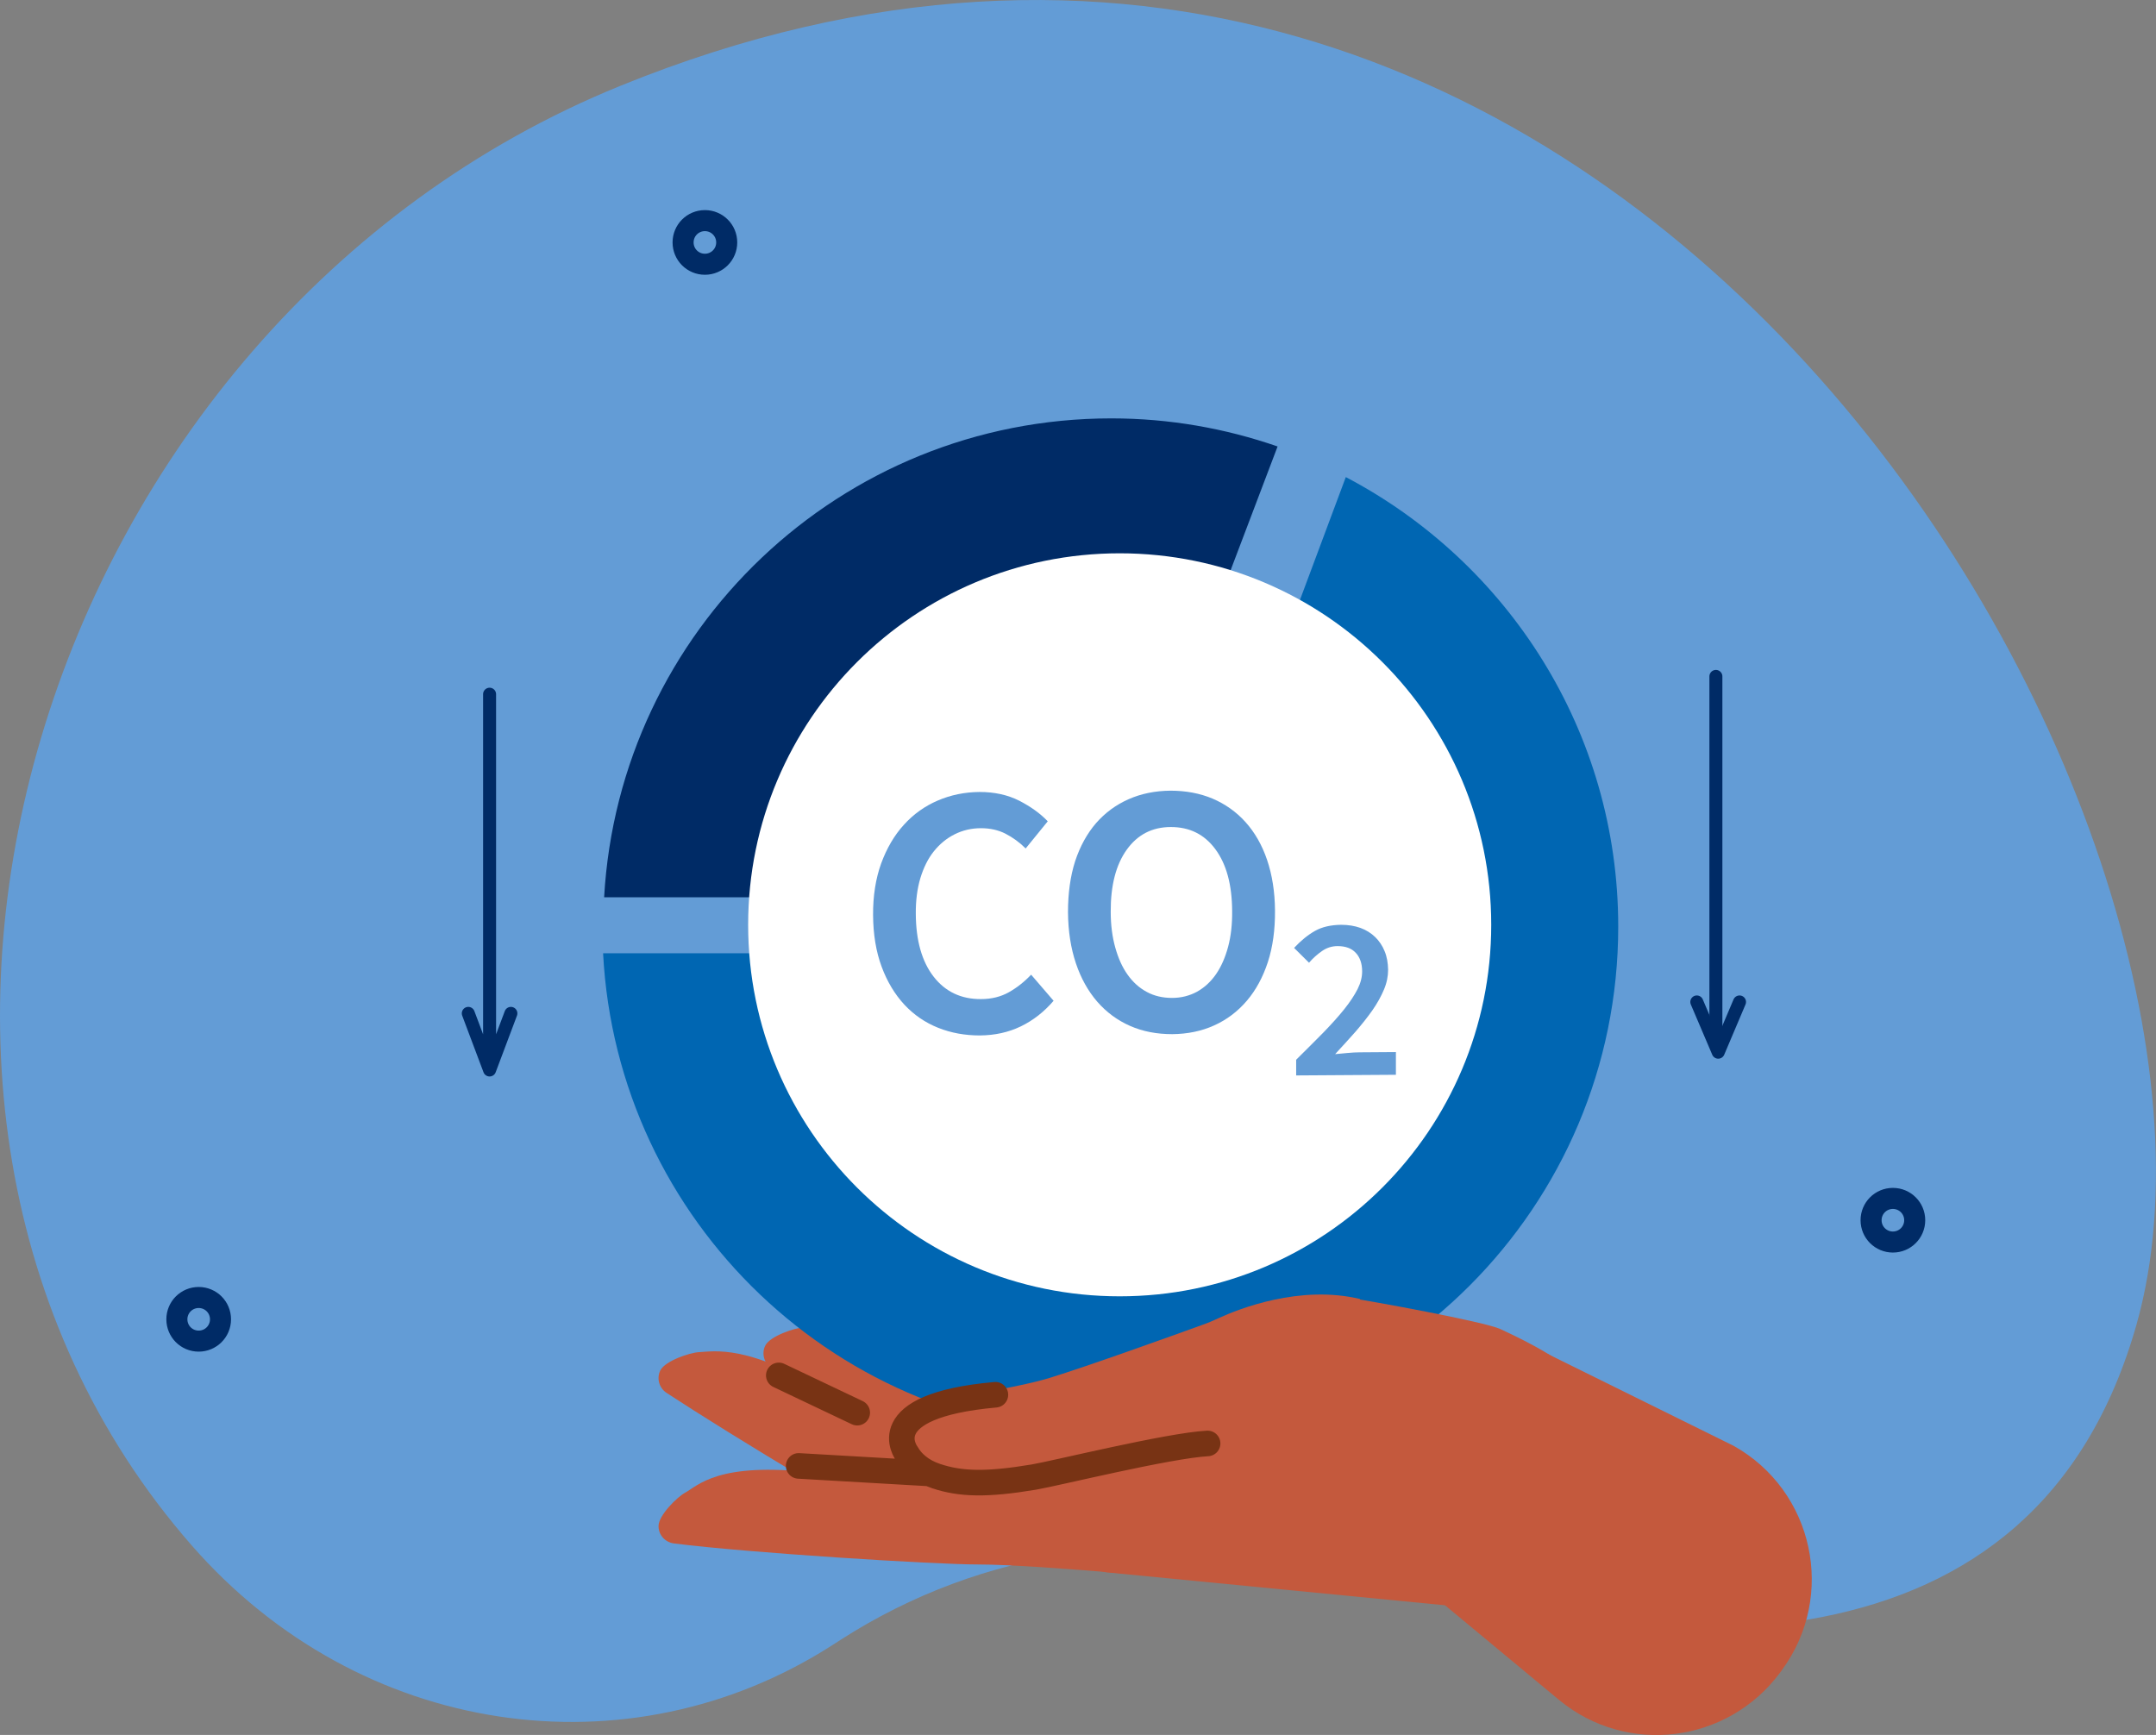 <?xml version="1.0" encoding="UTF-8"?><svg id="Ebene_1" xmlns="http://www.w3.org/2000/svg" viewBox="0 0 166.02 133.61"><rect x="0" y="0" width="166.02" height="133.61" fill="#808080" stroke="none"/><defs><style>.cls-1{stroke:#783314;stroke-width:1.97px;}.cls-1,.cls-2,.cls-3{fill:none;stroke-linecap:round;stroke-linejoin:round;}.cls-4{fill:#faa66e;}.cls-5{fill:#0066b2;}.cls-6{fill:#002b66;}.cls-7{fill:#fff;}.cls-8{fill:#c4593d;}.cls-2{stroke-width:1.62px;}.cls-2,.cls-3{stroke:#002b66;}.cls-9{fill:#639cd6;}</style></defs><path class="cls-9" d="M47.77,6.61C2.85,24.88-15.24,84.7,14.76,119.01c12.92,14.78,33.63,17.79,49.37,7.66.21-.13.41-.27.62-.4,10.94-7.02,24.16-8.88,36.77-5.39,27.18,7.53,55.25,8.49,63-18.88C175.53,63.13,124.64-24.67,47.77,6.61"/><path class="cls-8" d="M98.1,105.66c-.48.33-8.81,2.31-8.81,2.31-3.28-.43-8.87-.48-8.87-.48-.86-.58-8.35-1.94-8.35-1.94-6.26-4.01-9.06-3.38-10.17-3.33-.68.03-2.62.67-2.98,1.42-.29.61-.08,1.34.48,1.71,4.85,3.18,17.13,10.72,20.36,11.73,3.46,1.08,19.28,1.32,19.28,1.32,0,0,.34-13.61-.94-12.74"/><path class="cls-4" d="M64.87,36.71s-.04.04-.07.06c.02-.02.04-.04.07-.06"/><path class="cls-6" d="M98.37,34.38c-4.01-1.39-8.31-2.16-12.8-2.16-20.86,0-37.89,16.32-39.05,36.88h17.8c1.12-10.75,10.21-19.14,21.26-19.14,2.27,0,4.45.36,6.5,1.02l6.3-16.6Z"/><path class="cls-5" d="M103.64,36.72l-6.36,17.04c5.66,3.87,9.59,10.31,9.59,17.59,0,11.8-9.57,21.38-21.38,21.38-11.11,0-20.24-8.48-21.27-19.32h-17.78c1.07,20.65,18.14,37.07,39.05,37.07,21.61,0,39.12-17.52,39.12-39.12,0-15.05-8.52-28.08-20.98-34.62"/><path class="cls-8" d="M90.02,107.57c-.48.33-8.81,2.31-8.81,2.31-3.28-.43-8.87-.48-8.87-.48-.86-.58-8.35-1.94-8.35-1.94-6.26-4.01-9.06-3.38-10.17-3.33-.68.03-2.62.67-2.98,1.42-.29.61-.08,1.34.48,1.71,4.85,3.18,17.13,10.72,20.36,11.73,3.46,1.08,19.28,1.32,19.28,1.32,0,0,.34-13.61-.94-12.74"/><path class="cls-8" d="M69.31,117.58s3.93-3.81,7.18-3.24c0,0,8.5-1.21,8.27-6.04-.07-1.55,15.47,1.22,14.55-4.23l4.28-4.17c1.81.25,10.75,1.89,11.94,2.45,8.14,3.77,5.67,4.71,5.67,4.71l-8.62,16.69-27.43-2.67s-16.68-4.11-15.84-3.49"/><path class="cls-8" d="M92.85,110.09c-3.13,1.05-16.26,3.18-16.26,3.18-1.03-.15-13.93.14-13.93.14-7.38-.86-8.92,1.01-9.9,1.54-.6.32-2.06,1.75-2.05,2.58,0,.68.51,1.24,1.18,1.33,5.75.73,20.06,1.62,23.44,1.62,4.76,0,18.24,1.34,18.24,1.34l-.72-11.72Z"/><path class="cls-8" d="M119.14,104.25l14.35,7.09c6.18,3.46,7.92,11.54,3.74,17.25-.05.07-.11.15-.16.22-4.04,5.45-11.8,6.42-17.02,2.1l-10.18-8.45s-2.49-10.85-2.96-11.53c-3.83-5.52,5.71,2.83,5.71,2.83l6.53-9.51Z"/><path class="cls-8" d="M93.13,117.08c-.45-.9-3.35-4.33-7.46-4.09-3.11.18-4.1.47-5.72.77-3.77.69-5.83.62-7.77-.08-2.67-.97-2.61-4.52-1.62-4.97,2.8-1.26,7.47-1.74,10.24-2.59,3-.92,9.6-3.3,11.81-4.1.43-.15.84-.33,1.25-.52,1.53-.7,6.25-2.58,10.88-1.46l-11.6,17.03Z"/><path class="cls-1" d="M59.97,105.92l6.04,2.87M61.5,112.89l10.06.58M92.99,111.16c-3.01.16-11.81,2.33-13.38,2.59-3.65.61-5.64.55-7.51-.07-1.16-.38-1.9-1.07-2.28-1.75,0,0-2.79-3.66,6.83-4.52"/><path class="cls-2" d="M16.98,101.6c0,.93-.75,1.68-1.68,1.68s-1.68-.75-1.68-1.68.75-1.68,1.68-1.68,1.68.75,1.68,1.68ZM55.96,18.67c0,.93-.75,1.68-1.68,1.68s-1.68-.75-1.68-1.68.75-1.68,1.68-1.68,1.68.75,1.68,1.68ZM147.44,93.97c0,.93-.75,1.68-1.68,1.68s-1.68-.75-1.68-1.68.75-1.68,1.68-1.68,1.68.75,1.68,1.68Z"/><path class="cls-7" d="M114.83,71.22c0,15.8-12.81,28.61-28.61,28.61s-28.61-12.81-28.61-28.61,12.81-28.61,28.61-28.61,28.61,12.81,28.61,28.61"/><path class="cls-9" d="M75.45,79.74c-1.14,0-2.21-.19-3.21-.59-1-.4-1.86-.99-2.6-1.78-.73-.79-1.32-1.76-1.75-2.92-.43-1.16-.65-2.48-.66-3.98-.01-1.47.2-2.8.62-3.97.43-1.17,1.01-2.17,1.75-2.98.74-.82,1.61-1.44,2.61-1.87,1-.43,2.07-.65,3.22-.66,1.14,0,2.16.22,3.05.67.89.46,1.62.98,2.2,1.59l-1.7,2.09c-.48-.48-1-.85-1.56-1.14-.55-.28-1.18-.42-1.88-.42-.74,0-1.41.16-2.03.47-.62.31-1.15.75-1.6,1.31s-.79,1.25-1.04,2.07c-.24.81-.36,1.73-.35,2.74.01,2.06.47,3.68,1.37,4.84.9,1.16,2.12,1.74,3.65,1.73.81,0,1.53-.18,2.15-.53.62-.35,1.19-.8,1.71-1.35l1.73,2.01c-.73.85-1.57,1.51-2.52,1.97-.95.46-2,.69-3.16.7"/><path class="cls-9" d="M90.25,76.85c.72,0,1.36-.17,1.93-.48.57-.32,1.06-.77,1.46-1.35.4-.58.71-1.29.93-2.11.22-.82.32-1.74.31-2.75-.01-2.03-.44-3.61-1.29-4.76-.85-1.15-1.99-1.71-3.43-1.71-1.44,0-2.57.59-3.4,1.75-.83,1.16-1.24,2.75-1.23,4.78,0,1.01.12,1.93.35,2.75.23.82.54,1.52.95,2.09.41.58.9,1.02,1.48,1.33.57.31,1.22.46,1.94.46M90.27,79.64c-1.18,0-2.26-.2-3.24-.63-.98-.43-1.82-1.05-2.53-1.86-.71-.82-1.26-1.8-1.65-2.96-.39-1.16-.6-2.47-.61-3.95,0-1.46.18-2.76.55-3.92.38-1.15.92-2.13,1.61-2.93.7-.8,1.53-1.41,2.5-1.84.97-.43,2.05-.65,3.23-.66,1.18,0,2.26.2,3.24.61.98.42,1.83,1.02,2.54,1.81.71.79,1.27,1.76,1.66,2.91s.6,2.45.61,3.91c.01,1.47-.17,2.79-.55,3.96-.38,1.16-.92,2.16-1.62,2.98-.7.82-1.54,1.46-2.52,1.9-.97.44-2.05.66-3.23.67"/><path class="cls-9" d="M99.79,81.63c.78-.77,1.49-1.48,2.12-2.12.63-.65,1.17-1.25,1.61-1.8.44-.55.78-1.07,1.02-1.54.24-.48.35-.93.35-1.36,0-.61-.17-1.09-.49-1.43-.32-.35-.79-.52-1.4-.52-.44,0-.84.13-1.2.38-.36.25-.7.55-1,.9l-1.15-1.14c.52-.56,1.06-1,1.61-1.31.55-.31,1.22-.46,2.01-.47.55,0,1.04.08,1.49.24.44.16.82.4,1.13.7.31.3.56.67.73,1.09.18.43.26.91.27,1.43,0,.5-.1,1.01-.32,1.53-.22.52-.51,1.05-.88,1.58-.37.53-.81,1.08-1.3,1.65-.5.56-1.02,1.14-1.58,1.74.3-.03.62-.06.96-.09.35-.03.65-.05.93-.05l2.79-.02v1.75s-7.68.05-7.68.05v-1.2Z"/><path class="cls-3" d="M36.06,78.04l1.64,4.36,1.64-4.36M37.7,53.46v28.12"/><line class="cls-3" x1="132.13" y1="52.09" x2="132.13" y2="80.18"/><polyline class="cls-3" points="130.66 77.16 132.31 81.03 133.95 77.16"/></svg>